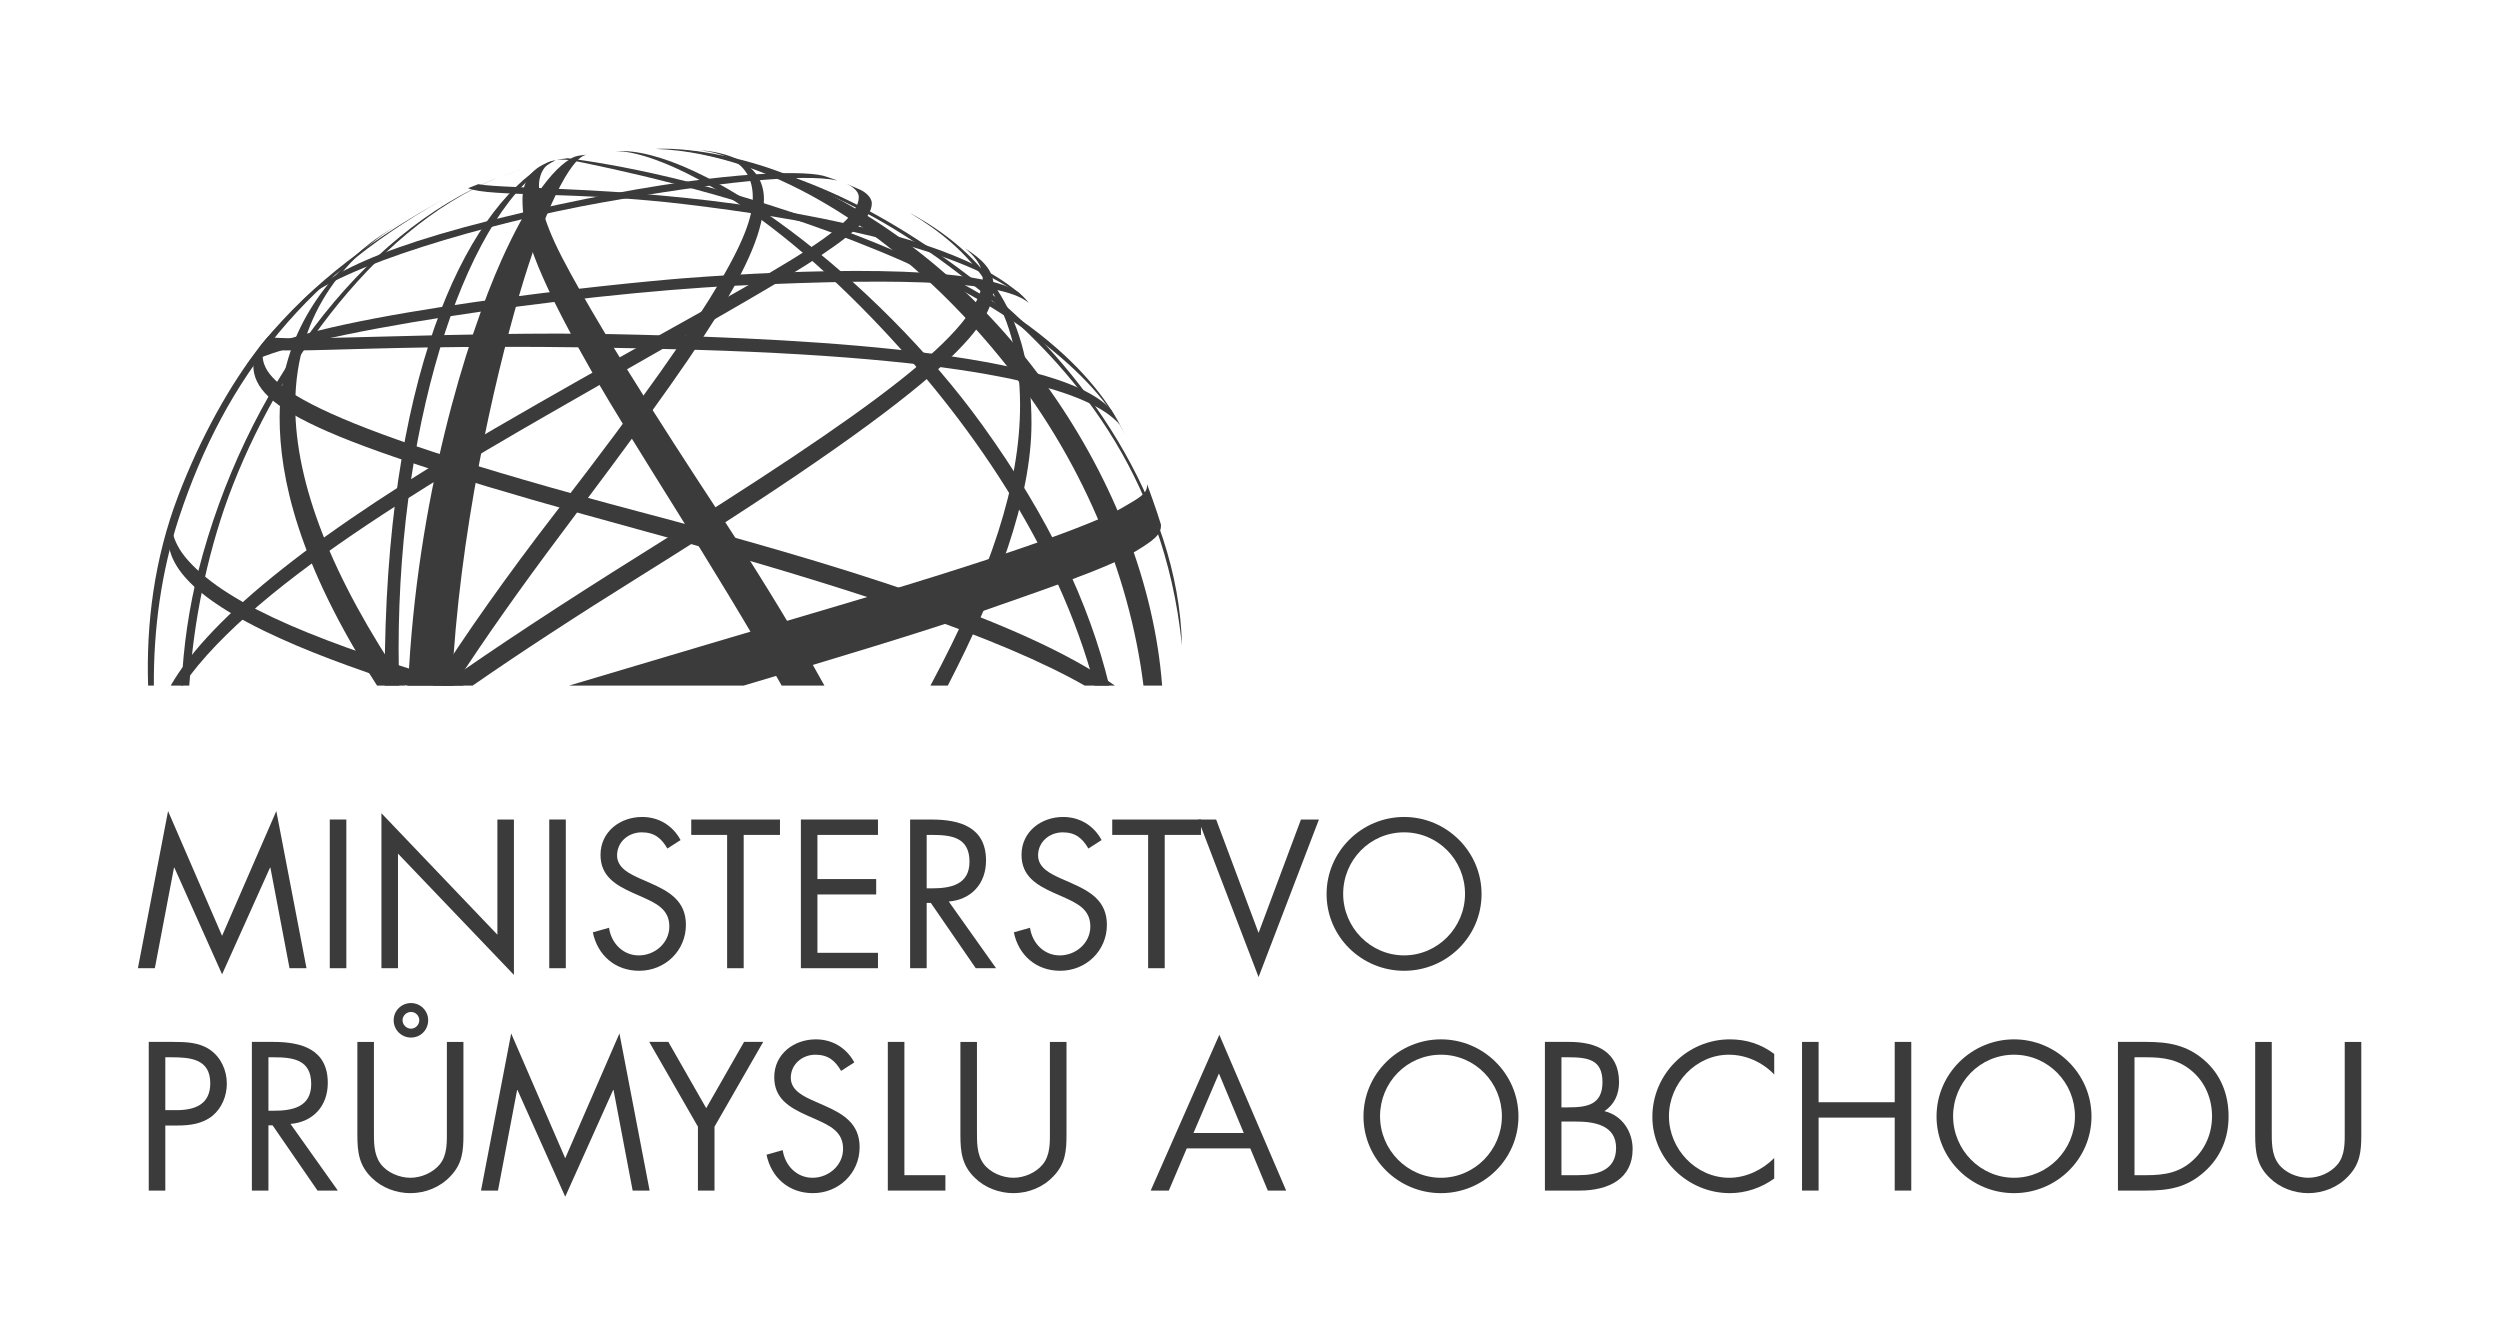 <?xml version="1.0" encoding="UTF-8"?>
<svg xmlns="http://www.w3.org/2000/svg" viewBox="0 0 112 60">
    <g style="fill: #3b3b3b;">
        <path style="fill: none;" d="M 0.002,0 L 112.448,0 112.448,59.999 0.002,59.999 0.002,0 Z"/>
        <g>
            <path d="M 52.952,28.92 C 52.809,22.426 48.366,16.28 44.113,12.913 39.149,8.981 35.13,7.404 30.495,6.696 34.83,7.57 39.057,8.895 44.43,13.454 47.812,16.323 52.153,21.029 52.952,28.92"/>
            <path d="M 11.749,15.383 C 10.287,17.223 8.961,19.661 7.995,22.184 6.899,25.048 6.545,27.987 6.636,30.715 L 6.893,30.715 C 6.875,28.164 7.232,25.578 8.02,23.189 10.106,16.874 13.791,12.196 20.344,8.667 16.746,10.614 14.073,12.581 11.749,15.383"/>
            <path d="M 45.564,13.054 C 44.539,12.224 42.355,10.774 35.6,9.553 28.74,8.313 22.7,8.496 21.427,8.251 L 20.967,8.432 C 21.962,8.838 25.832,8.56 30.774,9.16 35.713,9.758 43.2,10.977 46.062,13.533 L 45.564,13.054 Z"/>
            <path d="M 50.157,19.018 C 49.002,17.664 44.854,16.077 31.129,15.67 17.193,15.257 12.857,15.982 11.617,15.569 11.617,15.569 11.934,15.165 12.043,15.056 12.045,15.369 20.814,14.827 27.458,14.97 33.93,15.108 47.377,15.525 49.79,18.376 49.958,18.647 50.157,19.018 50.157,19.018"/>
            <path d="M 37.919,8.236 C 37.88,8.218 37.852,8.207 37.852,8.207 37.852,8.207 37.878,8.218 37.919,8.236"/>
            <path d="M 38.515,8.489 C 38.376,8.428 38.057,8.292 37.919,8.235 38.075,8.304 38.473,8.509 38.473,8.827 38.473,10.506 33.043,12.878 22.154,19.204 14.355,23.737 9.435,27.593 7.647,30.716 L 8.186,30.716 C 11.475,25.928 20.776,20.732 26.848,17.253 35.311,12.405 39.057,10.443 39.057,9.114 39.057,8.8 38.694,8.567 38.515,8.489"/>
            <path d="M 17.235,30.43 C 17.235,30.526 17.238,30.62 17.238,30.716 L 17.886,30.716 C 17.87,30.163 17.858,29.61 17.858,29.056 17.858,18.512 21.056,9.152 24.877,7.185 24.877,7.185 24.679,7.194 24.483,7.309 20.752,9.503 17.235,17.072 17.235,30.43"/>
            <path d="M 8.893,25.553 C 8.472,27.201 8.214,28.942 8.135,30.716 L 8.479,30.716 C 8.635,28.394 9.075,25.649 10.049,22.776 12.051,16.99 16.603,10.284 22.3,7.967 16.162,10.419 10.959,17.487 8.893,25.553"/>
            <path d="M 22.3,7.967 C 22.689,7.811 23.083,7.672 23.48,7.555 23.081,7.67 22.688,7.809 22.3,7.967"/>
            <path d="M 37.514,8.086 C 35.981,7.751 32.047,8.17 26.979,9.071 21.869,9.979 15.185,11.936 13.43,13.586 14.443,12.507 16.426,11.019 24.945,9.181 31.947,7.67 35.82,7.619 36.862,7.868 37.16,7.954 37.514,8.086 37.514,8.086"/>
            <path d="M 40.729,9.523 C 43.434,11.119 45.699,13.539 45.699,18.151 45.699,21.687 44.408,25.619 41.683,30.716 L 42.461,30.716 C 44.635,26.511 46.21,22.342 46.21,18.962 46.21,14.854 44.818,11.726 40.729,9.523"/>
            <path d="M 7.72,23.041 C 7.767,22.886 7.804,22.776 7.804,22.776 7.804,22.776 7.755,22.872 7.72,23.041"/>
            <path d="M 8.423,25.104 C 7.624,24.209 7.638,23.43 7.72,23.041 7.654,23.261 7.564,23.574 7.518,23.818 7.483,24.85 7.801,26.296 11.823,28.258 13.614,29.132 15.808,29.941 18.221,30.716 L 20.802,30.716 C 14.568,28.856 10.31,27.218 8.423,25.104"/>
            <path d="M 17.972,9.977 C 17.972,9.977 17.155,10.454 16.561,10.913 14.839,12.246 12.527,14.851 12.527,18.714 12.527,21.359 13.337,25.2 16.893,30.716 L 18.159,30.716 C 14.859,25.858 13.227,21.669 13.227,18.149 13.227,13.843 15.788,11.256 17.972,9.977"/>
            <path d="M 43.228,11.119 C 43.567,11.394 44.025,11.832 44.025,12.453 44.025,14.791 39.068,18.363 28.746,24.814 25.152,27.062 22.195,29.008 19.772,30.716 L 21.172,30.716 C 23.294,29.248 25.794,27.61 28.746,25.771 43.458,16.608 44.511,14.357 44.511,12.802 44.511,12.094 43.99,11.608 43.228,11.119"/>
            <path d="M 24.945,7.17 C 25.376,7.12 25.599,7.177 26.417,7.349 28.602,7.804 34.644,9.153 40.433,11.695 44.797,13.611 49.044,16.566 50.45,19.575 49.648,17.843 47.193,13.767 37.593,10.252 31.597,8.056 27.437,7.351 25.432,7.088 25.432,7.088 25.051,7.135 24.945,7.17"/>
            <path d="M 27.573,6.773 C 28.998,6.731 33.323,8.301 39.057,14.245 43.445,18.793 47.38,24.525 49.036,30.716 L 49.693,30.716 C 48.803,27.037 46.989,23.176 44.012,19.047 39.261,12.456 31.337,6.515 27.573,6.773"/>
            <path d="M 22.482,11.617 C 20.878,15.192 18.666,22.372 18.283,30.716 L 20.238,30.716 C 20.568,23.906 22.123,17.128 23.248,13.267 24.348,9.484 25.566,6.986 26.309,6.928 26.187,6.94 25.911,6.962 25.747,7.02 24.727,7.455 23.52,9.305 22.482,11.617"/>
            <path d="M 46.093,13.572 C 45.003,12.659 41.241,12.399 32.918,12.801 25.79,13.145 12.946,14.973 11.043,16.352 11.043,16.352 11.354,15.937 11.523,15.742 14.754,14.014 27.811,12.681 30.735,12.458 35.792,12.073 43.84,11.792 45.645,13.109 45.886,13.308 46.093,13.572 46.093,13.572"/>
            <path d="M 25.18,11.533 C 24.216,9.673 24.146,8.721 24.146,8.289 24.146,8.033 24.246,7.337 24.945,7.17 23.929,7.385 23.407,8.003 23.407,8.933 23.407,10.264 23.787,11.846 26.474,16.58 28.488,20.13 31.937,25.256 35.02,30.716 L 36.935,30.716 C 35.733,28.547 34.279,26.137 32.52,23.44 31.361,21.663 27.116,15.269 25.18,11.533"/>
            <path d="M 28.641,22.925 C 13.085,18.805 11.76,17.094 11.76,15.859 11.76,15.652 11.795,15.411 12.152,14.949 11.974,15.105 11.617,15.569 11.617,15.569 11.489,15.782 11.348,16.096 11.348,16.361 11.348,18.334 14.495,19.869 28.649,23.734 38.168,26.334 44.8,28.557 48.597,30.716 L 49.948,30.716 C 45.811,27.765 37.347,25.231 28.641,22.925"/>
            <path d="M 35.735,8.025 C 33.075,6.868 30.479,6.607 29.382,6.671 34.729,6.871 40.462,10.678 44.828,16.044 48.439,20.483 50.6,25.684 51.228,30.716 L 52.063,30.716 C 51.388,21.777 44.82,11.981 35.735,8.025"/>
            <path d="M 31.383,6.732 C 32.18,6.854 33.725,7.106 33.725,8.838 33.725,10.264 32.733,12.81 24.945,22.89 22.639,25.875 20.828,28.462 19.401,30.715 L 20.352,30.715 C 21.76,28.541 23.372,26.274 25.119,23.943 31.464,15.489 34.225,11.562 34.225,8.927 34.225,7.237 32.462,6.813 31.383,6.732"/>
            <path d="M 50.266,22.754 C 49.298,23.313 46.232,24.566 37.636,27.109 34.266,28.105 29.771,29.436 25.487,30.716 L 33.309,30.716 C 37.342,29.521 41.513,28.257 43.52,27.552 46.934,26.355 49.658,25.445 50.856,24.71 51.623,24.24 52.043,23.97 52.01,23.498 51.825,22.872 51.388,21.688 51.388,21.688 51.411,22.096 51.134,22.255 50.266,22.754"/>
        </g>
        <g>
            <path d="M 9.949,41.926 L 7.529,36.336 6.178,43.376 6.937,43.376 7.795,38.87 7.812,38.87 9.949,43.65 12.097,38.87 12.114,38.87 12.971,43.376 13.731,43.376 12.379,36.336 9.949,41.926 Z"/>
            <path d="M 15.516,43.376 L 14.774,43.376 14.774,36.714 15.516,36.714 15.516,43.376 Z"/>
            <path d="M 17.088,36.432 L 22.283,41.874 22.283,36.716 23.024,36.716 23.024,43.676 17.83,38.242 17.83,43.375 17.088,43.375 17.088,36.432 Z"/>
            <path d="M 25.348,43.376 L 24.606,43.376 24.606,36.714 25.348,36.714 25.348,43.376 Z"/>
            <path d="M 29.898,38.014 C 29.633,37.554 29.315,37.289 28.75,37.289 28.158,37.289 27.645,37.713 27.645,38.323 27.645,38.897 28.238,39.161 28.687,39.366 L 29.129,39.56 C 29.994,39.939 30.729,40.373 30.729,41.432 30.729,42.598 29.792,43.491 28.635,43.491 27.566,43.491 26.771,42.802 26.559,41.768 L 27.284,41.564 C 27.38,42.245 27.902,42.802 28.616,42.802 29.333,42.802 29.986,42.254 29.986,41.504 29.986,40.726 29.377,40.46 28.758,40.179 L 28.352,40.001 C 27.575,39.649 26.903,39.251 26.903,38.296 26.903,37.263 27.778,36.6 28.767,36.6 29.509,36.6 30.137,36.979 30.49,37.635 L 29.898,38.014 Z"/>
            <path d="M 33.317,43.376 L 32.575,43.376 32.575,37.404 30.968,37.404 30.968,36.715 34.943,36.715 34.943,37.404 33.317,37.404 33.317,43.376 Z"/>
            <path d="M 35.879,36.714 L 39.333,36.714 39.333,37.404 36.621,37.404 36.621,39.382 39.253,39.382 39.253,40.072 36.621,40.072 36.621,42.686 39.333,42.686 39.333,43.376 35.879,43.376 35.879,36.714 Z"/>
            <path d="M 41.515,43.376 L 40.773,43.376 40.773,36.715 41.736,36.715 C 42.999,36.715 44.174,37.051 44.174,38.553 44.174,39.577 43.529,40.301 42.505,40.389 L 44.624,43.376 43.714,43.376 41.701,40.451 41.515,40.451 41.515,43.376 Z M 41.515,39.798 L 41.745,39.798 C 42.584,39.798 43.433,39.639 43.433,38.605 43.433,37.51 42.628,37.404 41.736,37.404 L 41.515,37.404 41.515,39.798 Z"/>
            <path d="M 48.759,38.014 C 48.494,37.554 48.176,37.289 47.611,37.289 47.019,37.289 46.506,37.713 46.506,38.323 46.506,38.897 47.099,39.161 47.549,39.366 L 47.991,39.56 C 48.856,39.939 49.589,40.373 49.589,41.432 49.589,42.598 48.653,43.491 47.496,43.491 46.427,43.491 45.632,42.802 45.42,41.768 L 46.144,41.564 C 46.242,42.245 46.763,42.802 47.478,42.802 48.194,42.802 48.847,42.254 48.847,41.504 48.847,40.726 48.238,40.46 47.62,40.179 L 47.214,40.001 C 46.436,39.649 45.764,39.251 45.764,38.296 45.764,37.263 46.639,36.6 47.628,36.6 48.37,36.6 48.997,36.979 49.352,37.635 L 48.759,38.014 Z"/>
            <path d="M 52.179,43.376 L 51.436,43.376 51.436,37.404 49.828,37.404 49.828,36.715 53.804,36.715 53.804,37.404 52.179,37.404 52.179,43.376 Z"/>
            <path d="M 56.384,41.794 L 58.282,36.716 59.087,36.716 56.384,43.773 53.681,36.716 54.484,36.716 56.384,41.794 Z"/>
            <path d="M 66.374,40.054 C 66.374,41.971 64.802,43.491 62.904,43.491 61.003,43.491 59.431,41.971 59.431,40.054 59.431,38.145 61.003,36.6 62.904,36.6 64.802,36.6 66.374,38.145 66.374,40.054 M 60.174,40.045 C 60.174,41.547 61.392,42.801 62.904,42.801 64.414,42.801 65.633,41.547 65.633,40.045 65.633,38.534 64.431,37.289 62.904,37.289 61.374,37.289 60.174,38.534 60.174,40.045"/>
            <path d="M 7.406,53.338 L 6.664,53.338 6.664,46.677 7.759,46.677 C 8.332,46.677 8.925,46.695 9.411,47.031 9.906,47.375 10.162,47.959 10.162,48.549 10.162,49.089 9.941,49.636 9.526,49.982 9.075,50.352 8.501,50.423 7.944,50.423 L 7.406,50.423 7.406,53.338 Z M 7.406,49.735 L 7.901,49.735 C 8.722,49.735 9.42,49.486 9.42,48.532 9.42,47.446 8.544,47.366 7.68,47.366 L 7.406,47.366 7.406,49.735 Z"/>
            <path d="M 12.026,53.338 L 11.284,53.338 11.284,46.677 12.246,46.677 C 13.511,46.677 14.685,47.012 14.685,48.515 14.685,49.539 14.04,50.263 13.015,50.352 L 15.135,53.338 14.225,53.338 12.211,50.414 12.026,50.414 12.026,53.338 Z M 12.026,49.761 L 12.256,49.761 C 13.095,49.761 13.942,49.601 13.942,48.567 13.942,47.472 13.139,47.366 12.246,47.366 L 12.026,47.366 12.026,49.761 Z"/>
            <path d="M 16.752,50.644 C 16.752,51.138 16.735,51.704 17.044,52.128 17.335,52.535 17.901,52.764 18.387,52.764 18.864,52.764 19.385,52.543 19.695,52.172 20.047,51.748 20.02,51.165 20.02,50.644 L 20.02,46.678 20.762,46.678 20.762,50.847 C 20.762,51.572 20.71,52.145 20.18,52.694 19.72,53.188 19.058,53.453 18.387,53.453 17.759,53.453 17.114,53.215 16.664,52.773 16.081,52.216 16.01,51.607 16.01,50.847 L 16.01,46.678 16.752,46.678 16.752,50.644 Z M 19.182,45.706 C 19.182,46.138 18.846,46.483 18.413,46.483 17.981,46.483 17.636,46.138 17.636,45.706 17.636,45.282 17.981,44.937 18.413,44.937 18.837,44.937 19.182,45.282 19.182,45.706 M 18.034,45.706 C 18.034,45.91 18.21,46.085 18.413,46.085 18.616,46.085 18.784,45.91 18.784,45.706 18.784,45.502 18.616,45.335 18.413,45.335 18.21,45.335 18.034,45.502 18.034,45.706"/>
            <path d="M 25.322,51.89 L 22.901,46.298 21.549,53.338 22.309,53.338 23.166,48.833 23.184,48.833 25.322,53.613 27.468,48.833 27.487,48.833 28.343,53.338 29.103,53.338 27.751,46.298 25.322,51.89 Z"/>
            <path d="M 29.085,46.677 L 29.942,46.677 31.638,49.646 33.334,46.677 34.191,46.677 32.01,50.475 32.01,53.338 31.267,53.338 31.267,50.475 29.085,46.677 Z"/>
            <path d="M 37.681,47.976 C 37.416,47.517 37.097,47.251 36.532,47.251 35.941,47.251 35.428,47.676 35.428,48.285 35.428,48.86 36.02,49.125 36.471,49.327 L 36.913,49.522 C 37.778,49.901 38.511,50.335 38.511,51.394 38.511,52.56 37.574,53.453 36.418,53.453 35.348,53.453 34.553,52.764 34.341,51.731 L 35.066,51.526 C 35.163,52.207 35.685,52.764 36.4,52.764 37.115,52.764 37.77,52.216 37.77,51.466 37.77,50.688 37.16,50.422 36.541,50.141 L 36.135,49.963 C 35.358,49.61 34.686,49.213 34.686,48.259 34.686,47.225 35.56,46.563 36.55,46.563 37.292,46.563 37.919,46.942 38.273,47.596 L 37.681,47.976 Z"/>
            <path d="M 40.517,52.648 L 42.354,52.648 42.354,53.338 39.774,53.338 39.774,46.677 40.517,46.677 40.517,52.648 Z"/>
            <path d="M 43.768,50.644 C 43.768,51.138 43.75,51.704 44.059,52.128 44.352,52.535 44.917,52.764 45.402,52.764 45.879,52.764 46.401,52.543 46.709,52.172 47.062,51.748 47.036,51.165 47.036,50.644 L 47.036,46.678 47.779,46.678 47.779,50.847 C 47.779,51.572 47.726,52.145 47.196,52.694 46.736,53.188 46.073,53.453 45.402,53.453 44.775,53.453 44.13,53.215 43.68,52.773 43.096,52.216 43.026,51.607 43.026,50.847 L 43.026,46.678 43.768,46.678 43.768,50.644 Z"/>
            <path d="M 53.167,51.447 L 52.363,53.338 51.551,53.338 54.625,46.358 57.62,53.338 56.798,53.338 56.012,51.447 53.167,51.447 Z M 54.608,48.091 L 53.468,50.759 55.721,50.759 54.608,48.091 Z"/>
            <path d="M 68.027,50.016 C 68.027,51.933 66.455,53.453 64.555,53.453 62.657,53.453 61.084,51.933 61.084,50.016 61.084,48.108 62.657,46.563 64.555,46.563 66.455,46.563 68.027,48.108 68.027,50.016 M 61.826,50.007 C 61.826,51.51 63.045,52.764 64.555,52.764 66.067,52.764 67.285,51.51 67.285,50.007 67.285,48.497 66.083,47.251 64.555,47.251 63.027,47.251 61.826,48.497 61.826,50.007"/>
            <path d="M 69.212,46.677 L 70.307,46.677 C 71.518,46.677 72.533,47.119 72.533,48.479 72.533,49.018 72.331,49.477 71.879,49.779 72.674,49.973 73.142,50.688 73.142,51.483 73.142,52.807 72.073,53.338 70.757,53.338 L 69.212,53.338 69.212,46.677 Z M 69.953,49.61 L 70.236,49.61 C 71.076,49.61 71.791,49.513 71.791,48.479 71.791,47.472 71.155,47.366 70.245,47.366 L 69.953,47.366 69.953,49.61 Z M 69.953,52.648 L 70.695,52.648 C 71.526,52.648 72.401,52.447 72.401,51.429 72.401,50.397 71.41,50.246 70.598,50.246 L 69.953,50.246 69.953,52.648 Z"/>
            <path d="M 79.485,48.135 C 78.956,47.587 78.222,47.251 77.454,47.251 75.969,47.251 74.769,48.541 74.769,50.007 74.769,51.475 75.978,52.764 77.472,52.764 78.222,52.764 78.956,52.411 79.485,51.881 L 79.485,52.798 C 78.912,53.215 78.205,53.453 77.497,53.453 75.616,53.453 74.026,51.925 74.026,50.034 74.026,48.126 75.589,46.563 77.497,46.563 78.24,46.563 78.893,46.774 79.485,47.215 L 79.485,48.135 Z"/>
            <path d="M 84.883,49.38 L 84.883,46.677 85.625,46.677 85.625,53.338 84.883,53.338 84.883,50.069 81.473,50.069 81.473,53.338 80.731,53.338 80.731,46.677 81.473,46.677 81.473,49.38 84.883,49.38 Z"/>
            <path d="M 93.699,50.016 C 93.699,51.933 92.127,53.453 90.228,53.453 88.329,53.453 86.757,51.933 86.757,50.016 86.757,48.108 88.329,46.563 90.228,46.563 92.127,46.563 93.699,48.108 93.699,50.016 M 87.499,50.007 C 87.499,51.51 88.717,52.764 90.228,52.764 91.739,52.764 92.958,51.51 92.958,50.007 92.958,48.497 91.755,47.251 90.228,47.251 88.701,47.251 87.499,48.497 87.499,50.007"/>
            <path d="M 94.884,46.677 L 96.139,46.677 C 97.137,46.677 97.95,46.81 98.736,47.481 99.495,48.135 99.84,49.027 99.84,50.016 99.84,50.988 99.487,51.845 98.754,52.499 97.959,53.206 97.163,53.338 96.12,53.338 L 94.884,53.338 94.884,46.677 Z M 96.166,52.648 C 96.978,52.648 97.658,52.535 98.268,51.96 98.816,51.447 99.099,50.75 99.099,50.007 99.099,49.248 98.806,48.514 98.232,48.012 97.623,47.472 96.952,47.366 96.166,47.366 L 95.626,47.366 95.626,52.648 96.166,52.648 Z"/>
            <path d="M 101.775,50.644 C 101.775,51.138 101.757,51.704 102.066,52.128 102.357,52.535 102.922,52.764 103.409,52.764 103.887,52.764 104.407,52.543 104.717,52.172 105.07,51.748 105.044,51.165 105.044,50.644 L 105.044,46.678 105.786,46.678 105.786,50.847 C 105.786,51.572 105.733,52.145 105.203,52.694 104.743,53.188 104.08,53.453 103.409,53.453 102.782,53.453 102.137,53.215 101.687,52.773 101.103,52.216 101.032,51.607 101.032,50.847 L 101.032,46.678 101.775,46.678 101.775,50.644 Z"/>
        </g>
    </g>
</svg>